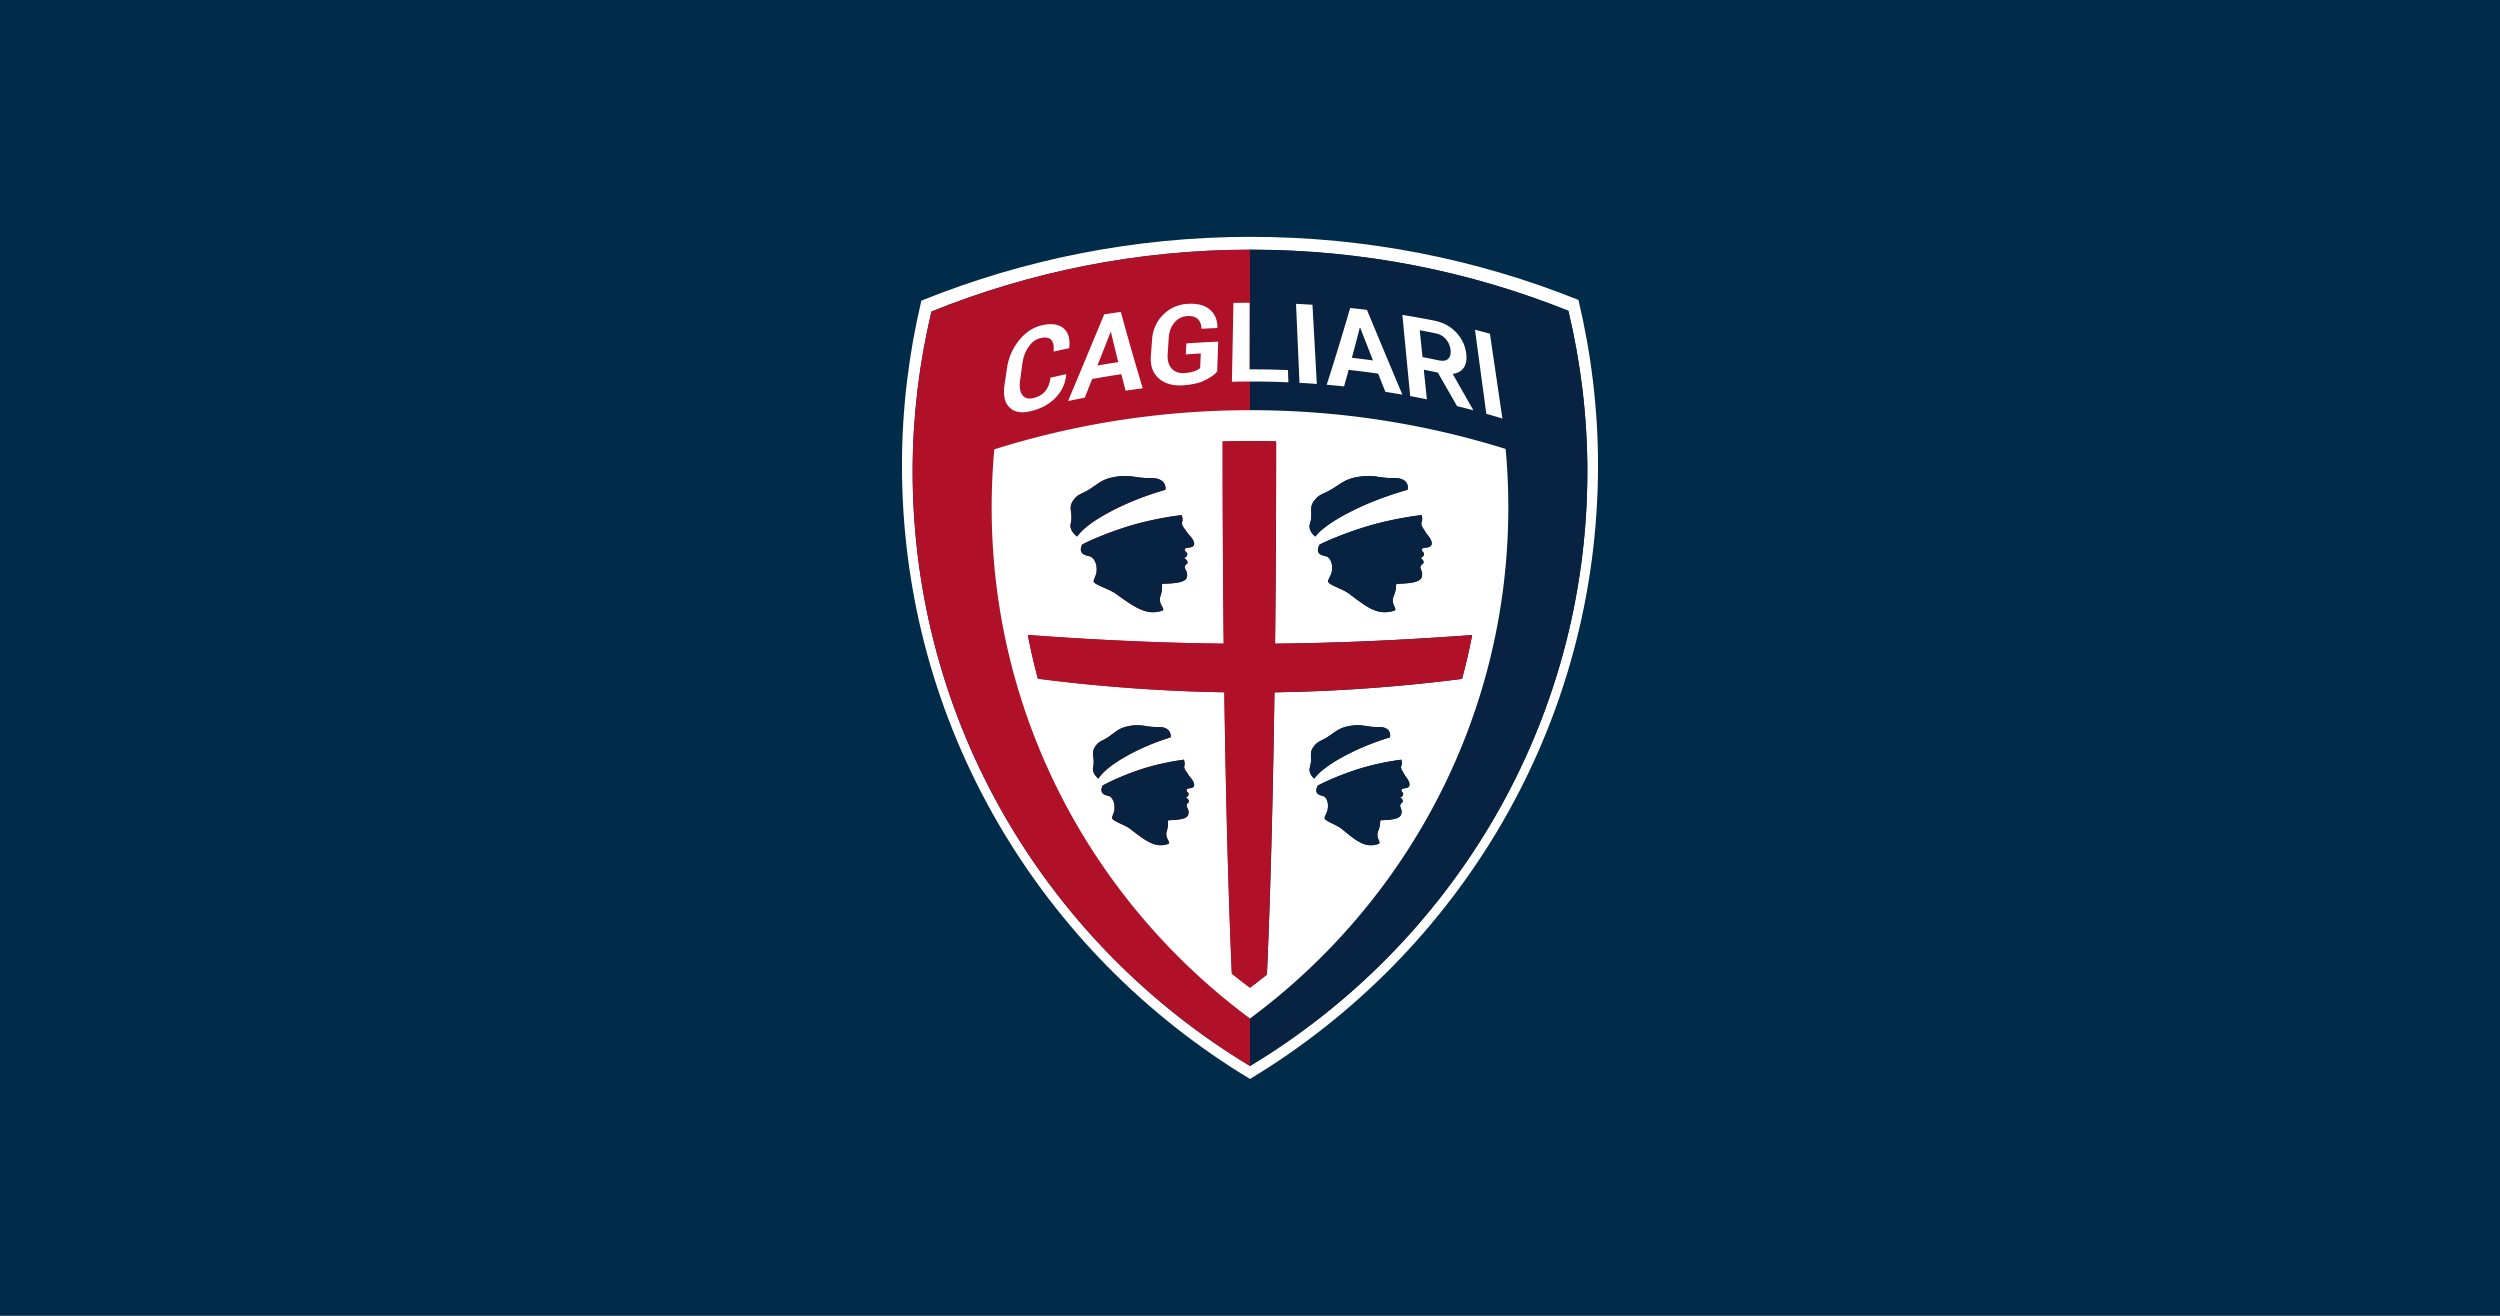<svg xmlns="http://www.w3.org/2000/svg" viewBox="0 0 950 500">
<path d="M0 500h950V0H0z" class="mono" style="fill:#002b49"/>
<path d="M475.23 90c-44.268 0-86.479 8.658-125.11 24.248-4.77 20.124-7.373 41.077-7.373 62.643 0 98.815 52.972 185.34 132.25 233.11 79.28-47.77 132.25-134.29 132.25-233.11 0-21.665-2.627-42.713-7.44-62.918C561.328 98.523 519.283 90 475.228 90zm-.232 4.879h.224c42.707 0 83.467 8.263 120.77 23.24 4.666 19.586 7.21 39.989 7.21 60.992 0 95.788-51.352 179.66-128.2 225.97v.004q-.002-.001-.003-.002c-76.85-46.308-128.2-130.18-128.2-225.97 0-20.908 2.522-41.221 7.149-60.727 37.38-15.088 78.22-23.476 121.05-23.506v-.002z" style="fill:#fff"/>
<path class="mono" d="M475.22 94.879h-.224v310.2c76.852-46.305 128.2-130.18 128.2-225.97 0-21.004-2.542-41.406-7.208-60.992-37.303-14.977-78.063-23.241-120.77-23.241" style="fill:#082242"/>
<path class="mono" d="M475 94.881c-42.833.03-83.674 8.419-121.05 23.507-4.627 19.505-7.148 39.818-7.148 60.726 0 95.786 51.35 179.66 128.2 225.97z" style="fill:#b01028"/>
<path d="M475.22 155.87c-33.944 0-66.658 5.226-97.385 14.883a243 243 0 0 0-1.002 22.07c0 79.502 38.584 150.05 98.164 194.2 59.581-44.152 98.162-114.7 98.162-194.2 0-7.492-.344-14.902-1.014-22.221-30.595-9.564-63.152-14.732-96.926-14.732zm-.023 11.701c3.26 0 6.502.065 9.732.17.003 1.038.004 2.072.004 3.113 0 25.594-.142 50.334-.402 73.736 27.093-.26 52.525-1.623 74.88-3.277a214 214 0 0 1-3.847 16.664c-21.473 2.745-45.63 4.719-71.27 5.102-.601 41.789-1.592 78.563-2.863 107.27a221 221 0 0 1-6.434 4.976 217 217 0 0 1-6.906-5.36c-1.262-28.65-2.253-65.29-2.848-106.9-25.487-.418-49.493-2.404-70.828-5.15a213 213 0 0 1-3.84-16.637c22.218 1.651 47.493 3.018 74.434 3.305-.26-23.402-.402-48.135-.402-73.727v-3.086c3.517-.125 7.046-.197 10.59-.197zm-48.29 13.303q.614-.018 1.174 0c1.499.045 2.756.262 4.102.453 1.349.192 2.783.36 4.64.309 3.479-.099 4.992 1.015 5.635 2.154.64 1.137.416 2.299.416 2.299-1.21.359-2.583.777-4.088 1.267-1.5.49-3.138 1.057-4.873 1.706s-3.567 1.384-5.472 2.218a101 101 0 0 0-5.895 2.819c-3.364 1.75-5.87 3.305-7.742 4.638-1.875 1.334-3.12 2.446-3.96 3.313s-1.275 1.49-1.532 1.84c0 0-3.077-2.13-2.45-4.848.491-2.126.227-3.583.075-4.87-.153-1.285-.187-2.397.77-3.83.95-1.423 1.74-2.01 2.73-2.53s2.18-.973 3.941-2.121c1.442-.94 2.545-1.802 3.756-2.532s2.528-1.322 4.397-1.716c1.731-.368 3.146-.53 4.377-.569zm92.446 0q.615-.018 1.175 0c1.493.045 2.73.26 4.061.451 1.33.192 2.754.36 4.617.309 3.484-.096 4.911 1.017 5.455 2.156.548 1.136.223 2.299.223 2.299-1.241.356-2.65.775-4.193 1.265-1.547.49-3.232 1.056-5.02 1.705a117 117 0 0 0-5.66 2.221 109 109 0 0 0-6.131 2.815c-3.514 1.752-6.149 3.308-8.135 4.642-1.989 1.334-3.322 2.445-4.234 3.313-.915.867-1.408 1.488-1.692 1.838 0 0-2.894-2.128-2.039-4.846.67-2.126.526-3.583.485-4.87-.045-1.285.012-2.398 1.091-3.833 1.071-1.42 1.91-2.01 2.946-2.528 1.035-.52 2.258-.975 4.115-2.12 1.522-.94 2.7-1.802 3.975-2.532 1.27-.73 2.636-1.322 4.54-1.717 1.764-.367 3.187-.53 4.42-.568zm-70.33 14.857c.314 1.008.463 1.887.265 2.377-.616 1.525 1.08 2.967 1.414 3.604.338.637 1.715 2.151 1.924 2.423 1.065 1.373 1.579 2.775.727 3.412-.79.79-2.615.363-3.045.99-.518.757.855 1.465.861 1.878.018 1.447-1.38 1.567-1.342 1.582.604.236 2.105 1.51 1.1 2.324-1.603 1.292-.054 1.983.158 3.709.162 1.328-.232 2.22-1.578 2.808-1.346.59-3.645.873-7.309.998-1.384.045.08.88-1.218 4.65-1.14 3.312 2.402 5.064.482 5.636-1.929.577-3.66.66-5.394.31-1.732-.35-3.468-1.13-5.403-2.281-1.938-1.154-4.075-2.677-6.617-4.508-1.223-.879-3.105-1.683-4.783-2.422-1.681-.741-3.158-1.414-3.565-2.027-.406-.61.47-1.7.877-3.287.407-1.591.186-4.946-1.97-6.3-.485-.309-2.093-.431-2.975-1.06-.882-.628-1.34-1.684-.406-3.634 0 0 .685-.37 1.992-.987s3.23-1.48 5.709-2.47c2.48-.99 5.512-2.105 9.035-3.227 2.64-.84 5.278-1.544 7.748-2.121a126.026 126.026 0 0 1 11.51-2.144c1.148-.159 1.803-.233 1.803-.233m91.195 0c.23 1.008.305 1.887.066 2.377-.742 1.525.832 2.967 1.113 3.604s1.529 2.148 1.717 2.423c.942 1.367 1.339 2.775.436 3.412-.859.79-2.639.356-3.123.987-.587.76.73 1.468.703 1.88-.105 1.448-1.517 1.568-1.48 1.583.585.239 1.988 1.507.911 2.324-1.72 1.298-.223 1.983-.154 3.709.05 1.325-.426 2.22-1.822 2.808-1.397.59-3.72.873-7.393.998-1.39.045.015.877-1.603 4.65-1.418 3.312 1.971 5.064.004 5.636-1.98.577-3.716.66-5.42.31-1.702-.35-3.373-1.133-5.21-2.285-1.839-1.151-3.848-2.674-6.238-4.504-1.145-.88-2.967-1.683-4.582-2.422-1.618-.741-3.038-1.414-3.394-2.027-.356-.61.615-1.7 1.156-3.287.538-1.591.54-4.982-1.443-6.301-.452-.302-2.052-.43-2.883-1.059-.829-.628-1.197-1.686-.1-3.636 0 0 .719-.369 2.076-.985s3.355-1.48 5.918-2.47a144 144 0 0 1 9.305-3.227 110 110 0 0 1 7.932-2.121c2.518-.58 4.855-1.038 6.86-1.39 2-.35 3.664-.598 4.827-.757 1.16-.158 1.82-.23 1.82-.23m-107.75 79.85c.705.012 1.343.073 1.96.156 1.648.219 3.16.587 5.442.518 2.85-.087 4.094.898 4.623 1.9.53 1.002.344 2.028.344 2.028-.99.317-2.115.677-3.344 1.11a95 95 0 0 0-3.99 1.503 84 84 0 0 0-4.479 1.959 78 78 0 0 0-4.818 2.478c-2.755 1.544-4.797 2.915-6.328 4.09-1.529 1.176-2.546 2.16-3.23 2.922-.686.763-1.043 1.31-1.249 1.617 0 0-2.527-1.872-2.021-4.267.391-1.875.167-3.162.039-4.295s-.162-2.111.619-3.373c.774-1.253 1.418-1.771 2.228-2.229.808-.457 1.783-.858 3.225-1.869 1.175-.825 2.078-1.587 3.068-2.23s2.07-1.168 3.598-1.518c1.772-.402 3.136-.52 4.312-.5zm83.727 0a16 16 0 0 1 1.947.156c1.63.219 3.107.587 5.398.518 2.86-.087 4.018.898 4.463 1.9.443 1.002.172 2.028.172 2.028-1.017.317-2.173.677-3.441 1.11-1.265.435-2.643.932-4.112 1.503a93 93 0 0 0-4.644 1.959 88 88 0 0 0-5.031 2.478c-2.88 1.544-5.043 2.915-6.67 4.09-1.63 1.176-2.727 2.16-3.475 2.922-.75.763-1.151 1.31-1.385 1.617 0 0-2.368-1.872-1.662-4.267.55-1.875.435-3.162.403-4.295-.036-1.134.013-2.111.898-3.373.882-1.253 1.57-1.771 2.42-2.229.85-.457 1.85-.858 3.375-1.869 1.247-.825 2.216-1.587 3.26-2.23s2.166-1.168 3.73-1.518c1.806-.402 3.18-.52 4.354-.5zm-66.301 13.096c.257.888.384 1.661.222 2.092-.502 1.346.891 2.614 1.166 3.174.275.562 1.408 1.883 1.578 2.134.933 1.22 1.2 2.444.596 3.006-.646.601-2.134.318-2.484.871-.428.673.699 1.293.705 1.655.018 1.277-1.128 1.384-1.098 1.396.5.213 1.732 1.33.906 2.045-1.3 1.134-.04 1.747.137 3.27.135 1.169-.189 1.955-1.29 2.472-1.1.52-2.98.772-5.974.883-1.133.039.072.767-.984 4.09-.924 2.922 1.974 4.463.404 4.969-1.576.508-2.99.58-4.408.271-1.415-.311-2.835-.998-4.42-2.012-1.585-1.013-3.337-2.354-5.422-3.966-1.002-.778-2.542-1.49-3.918-2.14s-2.587-1.242-2.922-1.78c-.335-.542.372-1.496.701-2.899.326-1.4.18-4.344-1.632-5.552-.386-.26-1.714-.379-2.438-.932s-1.1-1.483-.344-3.2c0 0 .563-.326 1.627-.87a83 83 0 0 1 4.666-2.174 104 104 0 0 1 7.387-2.842c2.88-.987 5.759-1.758 8.313-2.344a100 100 0 0 1 6.379-1.248 65 65 0 0 1 2.546-.369zm82.619 0c.182.888.248 1.661.05 2.092-.613 1.346.67 2.614.897 3.174.23.562 1.247 1.883 1.396 2.134.829 1.22 1 2.441.348 3.006-.703.607-2.166.315-2.566.871-.482.673.599 1.293.572 1.655-.09 1.277-1.243 1.384-1.213 1.396.481.213 1.623 1.324.734 2.045-1.405 1.14-.195 1.747-.144 3.27.036 1.169-.35 1.955-1.496 2.472-1.143.52-3.045.772-6.047.883-1.137.039.004.767-1.33 4.09-1.173 2.922 1.6 4.463-.012 4.969-1.621.508-3.042.58-4.43.271-1.393-.311-2.754-.998-4.256-2.012-1.498-1.013-3.137-2.354-5.084-3.966-.936-.778-2.423-1.49-3.742-2.14-1.322-.651-2.481-1.242-2.771-1.78-.29-.542.501-1.496.947-2.899.446-1.4.497-4.374-1.16-5.552-.362-.255-1.683-.379-2.362-.932-.676-.553-.976-1.483-.076-3.2 0 0 .59-.326 1.703-.87a91 91 0 0 1 4.848-2.174 112 112 0 0 1 7.625-2.842 86 86 0 0 1 6.5-1.87c2.067-.51 3.98-.91 5.621-1.218a93 93 0 0 1 5.447-.873z" style="fill:#fff"/>
<path class="mono" d="M559.41 241.32c-22.355 1.654-47.788 3.018-74.881 3.278.26-23.402.4-48.141.4-73.735 0-1.041 0-2.076-.002-3.114-3.23-.104-6.472-.17-9.732-.17-3.544 0-7.073.072-10.59.197v3.087c0 25.59.14 50.324.4 73.726-26.94-.287-52.213-1.654-74.431-3.305a213 213 0 0 0 3.84 16.637c21.336 2.746 45.342 4.731 70.829 5.15.595 41.61 1.585 78.248 2.847 106.9a217 217 0 0 0 6.905 5.36 221 221 0 0 0 6.433-4.977c1.271-28.705 2.264-65.478 2.866-107.27 25.639-.383 49.795-2.357 71.268-5.102a214 214 0 0 0 3.849-16.664" style="fill:#b01028"/>
<path d="M395.91 123.61a14.4 14.4 0 0 0-3.236 1.172 15.2 15.2 0 0 0-2.9 1.93 19 19 0 0 0-2.59 2.679 22 22 0 0 0-2.13 3.209 21.6 21.6 0 0 0-1.51 3.502 22.4 22.4 0 0 0-.889 3.777l-.47 3.2c-.14.96-.28 1.92-.469 3.2q-.287 1.965-.17 3.58.12 1.613.658 2.874a6.5 6.5 0 0 0 1.498 2.174 6.05 6.05 0 0 0 2.228 1.343q1.266.436 2.83.401 1.565-.033 3.424-.523a22 22 0 0 0 3.478-1.215 18 18 0 0 0 3.023-1.704q1.396-.98 2.557-2.21a15.4 15.4 0 0 0 1.983-2.602q.82-1.374 1.307-2.892.484-1.521.637-3.194l-.03-.12c-1.2.254-2.093.455-2.99.652-.895.2-1.789.404-2.98.679-.119 1.047-.337 1.986-.66 2.829a8 8 0 0 1-1.265 2.222 7.1 7.1 0 0 1-1.9 1.627c-.741.443-1.596.787-2.556 1.035-.966.248-1.807.284-2.522.099q-1.07-.273-1.761-1.209-.685-.934-.903-2.317-.217-1.388.03-3.218c.173-1.274.302-2.231.43-3.189s.255-1.917.428-3.19a15.8 15.8 0 0 1 .828-3.401 13.5 13.5 0 0 1 1.51-2.949c.617-.91 1.293-1.642 2.037-2.201s1.559-.945 2.438-1.154q1.47-.35 2.515-.183c.694.108 1.247.389 1.65.834.408.45.683 1.041.83 1.783q.214 1.11.038 2.665c1.173-.264 2.058-.455 2.943-.646a343 343 0 0 1 2.96-.616l.055-.138q.318-2.571-.234-4.438-.549-1.871-1.947-3.039a6.2 6.2 0 0 0-2.153-1.166q-1.224-.39-2.736-.38-1.516.01-3.314.428m26.835-4.63c.948-.14 1.9-.278 3.167-.455.395 1.457.769 2.824 1.128 4.119s.7 2.52 1.028 3.702c.332 1.181.652 2.318.97 3.43.313 1.113.624 2.202.935 3.29.314 1.089.628 2.177.951 3.287a847.703 847.703 0 0 0 2.094 7.115c.383 1.292.792 2.65 1.232 4.097-1.31.165-2.29.293-3.269.428-.978.131-1.956.269-3.257.46l-.813-3.13-.805-3.135c-1.489.224-2.724.416-3.878.601-1.152.185-2.223.365-3.37.56a361 361 0 0 0-3.847.684c-.556 1.409-.972 2.47-1.39 3.53-.42 1.06-.838 2.123-1.4 3.54-1.28.251-2.237.446-3.194.643-.954.198-1.908.395-3.18.67.626-1.486 1.212-2.889 1.771-4.223.562-1.336 1.095-2.608 1.606-3.828.512-1.223 1.002-2.392 1.48-3.538.476-1.145.943-2.26 1.403-3.364.46-1.107.918-2.198 1.376-3.302.457-1.1.92-2.207 1.39-3.34.473-1.134.955-2.294 1.454-3.497l1.558-3.75 1.705-4.112c1.259-.198 2.207-.341 3.155-.482m-1.764 19.257c1.187-.194 2.377-.383 3.971-.622a1000 1000 0 0 1-1.842-7.462c-.29-1.187-.598-2.46-.963-3.992-.05.009-.078.012-.129.02-.493 1.266-.93 2.375-1.333 3.407l-1.152 2.937-1.157 2.946a1079 1079 0 0 1-1.352 3.433c1.579-.275 2.766-.472 3.957-.667m29.617-3.556c1.142-.083 1.994-.143 2.853-.2.855-.057 1.71-.11 2.853-.177-.051 1.113-.087 1.944-.126 2.779-.039.831-.075 1.666-.128 2.775-.497.452-1.212.853-2.154 1.2-.936.35-2.168.577-3.687.69q-1.611.125-2.853-.302a4.9 4.9 0 0 1-2.12-1.411c-.587-.655-1.003-1.436-1.257-2.336q-.377-1.354-.266-3.071l.21-3.17c.06-.951.122-1.903.206-3.17q.108-1.691.643-3.108a9 9 0 0 1 1.49-2.569c.64-.762 1.354-1.355 2.152-1.77a6.6 6.6 0 0 1 2.644-.73q1.368-.094 2.39.188 1.024.283 1.702.936c.906.874 1.384 2.106 1.426 3.697 1.196-.069 2.094-.11 2.99-.156.898-.041 1.795-.08 2.989-.125.017-.051.03-.075.047-.126.027-1.447-.203-2.745-.679-3.894a8 8 0 0 0-2.18-2.99 8.1 8.1 0 0 0-2.252-1.37q-1.277-.525-2.865-.727-1.584-.201-3.481-.072a15 15 0 0 0-3.457.637c-1.086.338-2.109.808-3.066 1.4s-1.85 1.307-2.68 2.15a14.7 14.7 0 0 0-2.126 2.725 14.3 14.3 0 0 0-1.384 3.11 15.5 15.5 0 0 0-.64 3.478c-.093 1.268-.165 2.216-.234 3.164-.069.952-.14 1.9-.233 3.165q-.135 1.84.162 3.403a9.2 9.2 0 0 0 1.025 2.85 8.9 8.9 0 0 0 1.905 2.303 9.8 9.8 0 0 0 2.623 1.633q1.453.615 3.18.84c1.15.15 2.398.174 3.732.07q2.364-.184 4.342-.653c1.978-.469 2.51-.727 3.562-1.244q1.584-.77 2.755-1.609c1.17-.839 1.423-1.142 1.929-1.752l.128-3.936c.038-1.172.075-2.261.11-3.434.04-1.172.082-2.428.13-3.932a320 320 0 0 0-7.875.385c-1.253.075-2.596.162-4.205.279-.045.837-.08 1.462-.117 2.087-.033.628-.065 1.253-.113 2.09m24.246-15.578-.01 3.615-.002 3.35c-.003 1.091-.006 2.168-.006 3.26-.003 1.091-.003 2.198-.006 3.35-.003 1.15-.003 2.347-.006 3.615s-.003 2.614-.006 4.061c1.465-.006 2.748 0 3.938.012 1.188.01 2.285.027 3.38.048 1.097.021 2.192.048 3.376.084 1.188.033 2.465.078 3.921.138.03.927.057 1.62.08 2.317l.085 2.318a310 310 0 0 0-7.45-.23 310 310 0 0 0-6.532-.063c-1.115 0-2.273.006-3.508.018-1.232.012-2.545.033-3.975.066.027-1.499.054-2.904.081-4.235.024-1.334.051-2.599.075-3.813.024-1.217.045-2.387.069-3.532.02-1.149.045-2.27.066-3.395.02-1.121.042-2.246.065-3.39.021-1.15.042-2.319.066-3.536l.075-3.813c.027-1.334.054-2.737.08-4.235 1.236-.024 2.16-.039 3.081-.048.924-.012 1.845-.018 3.069-.02-.003 1.444-.006 2.79-.006 4.058m18.96 26.372c1.323.072 2.312.131 3.3.197.99.063 1.973.132 3.29.23-.085-1.504-.162-2.915-.237-4.255-.072-1.34-.144-2.608-.21-3.831-.068-1.224-.131-2.399-.197-3.55-.063-1.152-.125-2.28-.185-3.41l-.189-3.406c-.062-1.155-.128-2.327-.194-3.55-.069-1.223-.138-2.491-.212-3.831-.072-1.34-.153-2.752-.234-4.256-1.253-.08-2.186-.138-3.125-.191-.936-.054-1.875-.105-3.12-.165.067 1.501.126 2.907.183 4.244.06 1.337.117 2.605.17 3.822.051 1.22.105 2.393.156 3.54.048 1.152.099 2.277.147 3.401.048 1.128.098 2.252.15 3.404.05 1.148.1 2.32.155 3.54.05 1.218.107 2.486.167 3.823.057 1.334.12 2.742.186 4.244m22.445-28.092c.957.107 1.917.218 3.19.376l1.673 4.023c.529 1.277 1.034 2.494 1.525 3.67.487 1.175.963 2.308 1.423 3.418.464 1.11.913 2.192 1.364 3.269a2631 2631 0 0 0 2.725 6.51c.466 1.12.95 2.265 1.45 3.458.503 1.193 1.023 2.431 1.57 3.735s1.122 2.67 1.735 4.124a254 254 0 0 0-3.224-.55c-.97-.161-1.941-.32-3.236-.52-.55-1.388-.963-2.426-1.373-3.463l-1.364-3.452c-1.489-.215-2.733-.386-3.896-.541-1.164-.153-2.246-.29-3.413-.43a281 281 0 0 0-3.918-.458c-.344 1.256-.604 2.2-.864 3.143s-.52 1.887-.873 3.143a320 320 0 0 0-6.6-.637c.472-1.456.908-2.823 1.321-4.121s.799-2.53 1.17-3.715c.37-1.184.723-2.323 1.067-3.439.347-1.118.682-2.21 1.014-3.305a947.296 947.296 0 0 0 4.334-14.589c1.28.135 2.24.24 3.2.35m1.48 19.058c1.202.15 2.405.305 4.005.523-.494-1.253-.922-2.345-1.32-3.358l-1.127-2.883-1.124-2.88c-.395-1.008-.82-2.094-1.301-3.335l-.129-.015a723 723 0 0 1-1.04 3.996c-.312 1.19-.599 2.294-.916 3.484-.314 1.187-.655 2.461-1.065 3.992 1.61.18 2.815.326 4.017.476m39.429-2.12a14.3 14.3 0 0 0-.679-2.922 14 14 0 0 0-1.277-2.674 15 15 0 0 0-1.87-2.425 14.5 14.5 0 0 0-2.365-2.028 14.7 14.7 0 0 0-2.79-1.493q-1.498-.614-3.215-.954a346.19 346.19 0 0 0-7.836-1.456 374 374 0 0 0-4.228-.706c.149 1.54.29 2.988.421 4.36.132 1.373.254 2.674.377 3.927l.35 3.64.338 3.493c.11 1.158.221 2.315.335 3.493l.35 3.64.38 3.927c.131 1.372.269 2.82.418 4.36 1.271.236 2.222.419 3.173.607.948.186 1.9.374 3.162.634-.153-1.498-.285-2.751-.401-3.918-.123-1.169-.236-2.252-.356-3.42-.12-1.167-.248-2.417-.404-3.919a332.125 332.125 0 0 1 5.335 1.095c.724 1.259 1.358 2.368 1.95 3.397.593 1.032 1.14 1.986 1.687 2.943s1.095 1.914 1.693 2.955c.595 1.04 1.244 2.165 1.98 3.454 1.247.302 2.177.538 3.107.775.93.236 1.86.475 3.095.804a9383.126 9383.126 0 0 0-3.957-6.953c-.591-1.038-1.175-2.07-1.812-3.188l-2.093-3.685c1.22-.158 2.252-.544 3.083-1.181q1.325-1.015 1.83-2.659c.342-1.097.41-2.407.219-3.924m-6.834 2.01c-.762.763-1.995.951-3.702.59a242 242 0 0 0-3.03-.629c-.91-.185-1.821-.364-3.041-.6-.141-1.359-.26-2.492-.368-3.55l-.32-3.096-.365-3.547a313 313 0 0 1 5.993 1.157c.85.17 1.603.449 2.267.829q.997.569 1.726 1.447.726.876 1.157 1.887.431 1.008.565 2.142.261 2.227-.882 3.37m13.021-10.282c.852.227 1.702.455 2.826.763l.67 4.557c.212 1.436.41 2.794.601 4.104.195 1.31.38 2.569.563 3.804.182 1.232.358 2.443.538 3.651.176 1.209.356 2.417.535 3.652l.562 3.801c.192 1.31.39 2.668.602 4.103s.433 2.946.672 4.558a306.016 306.016 0 0 0-6.116-1.788l-.607-4.516-.547-4.067c-.176-1.298-.347-2.546-.511-3.769l-.488-3.618-.484-3.62c-.168-1.222-.335-2.47-.512-3.767-.173-1.298-.356-2.644-.547-4.068l-.61-4.516c1.148.29 2.004.512 2.853.736" style="fill:#fff"/>
<path class="mono" d="M426.91 180.88c-1.23.039-2.645.2-4.377.568-1.87.395-3.185.987-4.396 1.717s-2.315 1.592-3.756 2.531c-1.762 1.149-2.952 1.601-3.942 2.121s-1.78 1.108-2.73 2.532c-.957 1.432-.922 2.544-.77 3.83s.416 2.743-.074 4.869c-.628 2.718 2.45 4.848 2.45 4.848.256-.35.69-.973 1.53-1.84s2.086-1.979 3.961-3.313c1.872-1.334 4.378-2.889 7.742-4.638a101 101 0 0 1 5.895-2.819c1.905-.834 3.738-1.57 5.473-2.219s3.371-1.214 4.873-1.705c1.504-.49 2.876-.908 4.088-1.267 0 0 .224-1.163-.416-2.3-.643-1.139-2.157-2.252-5.635-2.153-1.857.05-3.292-.118-4.64-.309s-2.604-.408-4.102-.453a19 19 0 0 0-1.174 0zm92.445 0c-1.233.039-2.657.2-4.42.568-1.905.395-3.27.987-4.54 1.717-1.275.73-2.453 1.592-3.975 2.531-1.858 1.146-3.08 1.601-4.116 2.121-1.034.518-1.874 1.107-2.945 2.528-1.08 1.435-1.137 2.548-1.092 3.834.042 1.286.186 2.743-.484 4.869-.856 2.718 2.039 4.846 2.039 4.846.284-.35.776-.97 1.691-1.838.912-.868 2.246-1.979 4.235-3.313 1.986-1.334 4.62-2.89 8.135-4.642a109 109 0 0 1 6.13-2.815 117 117 0 0 1 5.66-2.22 130 130 0 0 1 5.02-1.706c1.543-.49 2.952-.91 4.194-1.265 0 0 .324-1.163-.223-2.299-.544-1.14-1.971-2.252-5.455-2.156-1.863.05-3.287-.117-4.617-.309s-2.569-.406-4.061-.451a19 19 0 0 0-1.176 0zm-70.33 14.857s-.654.074-1.803.232a126 126 0 0 0-11.51 2.145 103 103 0 0 0-7.747 2.121 134 134 0 0 0-9.036 3.227c-2.479.99-4.402 1.854-5.709 2.47s-1.992.987-1.992.987c-.933 1.95-.476 3.006.406 3.634.883.628 2.49.751 2.975 1.06 2.156 1.354 2.377 4.709 1.97 6.3-.406 1.588-1.283 2.677-.876 3.287.407.613 1.883 1.286 3.564 2.027 1.678.739 3.56 1.543 4.783 2.422 2.543 1.83 4.68 3.354 6.618 4.508 1.935 1.151 3.67 1.931 5.402 2.281 1.735.35 3.465.267 5.394-.31 1.92-.572-1.621-2.324-.482-5.635 1.298-3.771-.166-4.606 1.219-4.65 3.663-.126 5.963-.41 7.308-.999 1.346-.589 1.74-1.48 1.579-2.808-.213-1.726-1.762-2.417-.159-3.71 1.005-.813-.495-2.087-1.1-2.323-.038-.015 1.36-.135 1.343-1.582-.006-.413-1.38-1.12-.862-1.877.43-.628 2.256-.201 3.045-.99.852-.638.338-2.04-.726-3.413-.21-.272-1.586-1.787-1.924-2.424-.335-.637-2.03-2.078-1.414-3.603.197-.49.048-1.37-.266-2.377m91.195 0s-.66.072-1.82.23c-1.164.159-2.828.406-4.828.756-2.004.353-4.342.81-6.86 1.39-2.521.578-5.219 1.282-7.931 2.122a144 144 0 0 0-9.305 3.227c-2.563.99-4.56 1.854-5.918 2.47a54 54 0 0 0-2.076.985c-1.098 1.95-.73 3.008.1 3.636s2.43.757 2.882 1.059c1.983 1.319 1.982 4.71 1.444 6.3-.542 1.589-1.513 2.678-1.157 3.288.356.613 1.777 1.285 3.395 2.027 1.615.739 3.436 1.543 4.582 2.422 2.39 1.83 4.399 3.353 6.238 4.504 1.836 1.151 3.507 1.935 5.21 2.285 1.704.35 3.44.267 5.419-.31 1.968-.572-1.422-2.324-.004-5.635 1.618-3.774.213-4.606 1.603-4.65 3.673-.126 5.996-.41 7.393-.999s1.873-1.483 1.822-2.808c-.068-1.726-1.565-2.411.155-3.71 1.076-.816-.326-2.084-.912-2.323-.036-.015 1.375-.135 1.48-1.582.027-.413-1.29-1.122-.703-1.881.484-.631 2.265-.197 3.123-.987.903-.637.506-2.045-.436-3.412-.188-.275-1.435-1.787-1.716-2.424s-1.855-2.078-1.114-3.603c.24-.49.164-1.37-.066-2.377m-107.75 79.85c-1.176-.02-2.54.098-4.312.5-1.529.35-2.608.875-3.598 1.518s-1.893 1.405-3.068 2.23c-1.442 1.01-2.418 1.412-3.225 1.87-.81.457-1.454.975-2.229 2.228-.78 1.262-.747 2.24-.619 3.373s.353 2.42-.039 4.295c-.505 2.395 2.022 4.267 2.022 4.267.206-.308.563-.854 1.248-1.617s1.702-1.746 3.23-2.922c1.531-1.175 3.574-2.547 6.328-4.09a78 78 0 0 1 4.819-2.478 84 84 0 0 1 4.478-1.96 96 96 0 0 1 3.99-1.501c1.23-.434 2.354-.795 3.344-1.112 0 0 .186-1.025-.344-2.027-.529-1.002-1.772-1.987-4.623-1.9-2.281.068-3.793-.3-5.441-.518a17 17 0 0 0-1.96-.156zm83.727 0c-1.174-.02-2.548.098-4.353.5-1.565.35-2.687.875-3.731 1.518s-2.013 1.405-3.26 2.23c-1.525 1.01-2.525 1.412-3.375 1.87-.85.457-1.537.975-2.42 2.228-.885 1.262-.934 2.24-.898 3.373.033 1.133.148 2.42-.402 4.295-.706 2.395 1.662 4.267 1.662 4.267.233-.308.634-.854 1.384-1.617.748-.763 1.845-1.746 3.475-2.922 1.627-1.175 3.79-2.547 6.67-4.09a88 88 0 0 1 5.031-2.478 93 93 0 0 1 4.645-1.96 107 107 0 0 1 4.11-1.501c1.269-.434 2.426-.795 3.442-1.112 0 0 .271-1.025-.172-2.027-.445-1.002-1.603-1.987-4.462-1.9-2.291.068-3.769-.3-5.399-.518a16 16 0 0 0-1.947-.156zm-66.301 13.096c-.003 0-.953.112-2.547.37-1.594.256-3.825.661-6.379 1.247s-5.432 1.357-8.312 2.344-5.36 1.968-7.387 2.842a83 83 0 0 0-4.666 2.173c-1.065.545-1.627.872-1.627.872-.757 1.716-.38 2.646.344 3.199s2.051.671 2.437.931c1.813 1.209 1.959 4.153 1.633 5.553-.329 1.403-1.036 2.357-.701 2.898.335.539 1.546 1.13 2.922 1.782 1.375.649 2.916 1.36 3.918 2.138 2.084 1.612 3.837 2.953 5.422 3.967s3.005 1.7 4.42 2.012c1.417.308 2.832.237 4.408-.272 1.57-.505-1.329-2.046-.405-4.968 1.056-3.323-.149-4.051.985-4.09 2.994-.11 4.874-.363 5.974-.883 1.101-.517 1.424-1.303 1.29-2.473-.177-1.522-1.438-2.136-.137-3.27.825-.714-.407-1.832-.906-2.044-.03-.012 1.115-.12 1.097-1.397-.006-.361-1.133-.98-.705-1.654.35-.553 1.839-.27 2.485-.87.604-.563.337-1.787-.596-3.007-.17-.251-1.303-1.572-1.578-2.135-.275-.559-1.669-1.828-1.166-3.173.161-.431.034-1.204-.223-2.092zm82.619 0s-.54.062-1.49.205c-.954.138-2.318.357-3.957.668-1.642.308-3.555.707-5.621 1.219a86 86 0 0 0-6.5 1.869 112 112 0 0 0-7.625 2.842 91 91 0 0 0-4.848 2.174 42 42 0 0 0-1.703.87c-.9 1.717-.6 2.647.076 3.2.679.553 2 .677 2.361.931 1.657 1.179 1.606 4.154 1.16 5.553-.445 1.403-1.237 2.357-.947 2.899.29.538 1.45 1.129 2.772 1.78 1.319.65 2.806 1.362 3.742 2.14 1.947 1.611 3.586 2.952 5.084 3.966 1.501 1.014 2.862 1.701 4.256 2.012 1.388.308 2.809.237 4.43-.272 1.612-.505-1.161-2.046.011-4.968 1.334-3.323.194-4.051 1.33-4.09 3.003-.11 4.905-.363 6.047-.883 1.146-.517 1.532-1.303 1.496-2.473-.05-1.522-1.26-2.13.145-3.269.888-.72-.253-1.833-.734-2.045-.03-.012 1.123-.12 1.213-1.396.026-.362-1.054-.982-.573-1.655.401-.556 1.864-.264 2.567-.87.652-.566.48-1.787-.348-3.007-.15-.25-1.166-1.572-1.397-2.135-.227-.559-1.51-1.828-.896-3.173.197-.431.132-1.204-.05-2.092z" style="fill:#082242"/>
</svg>